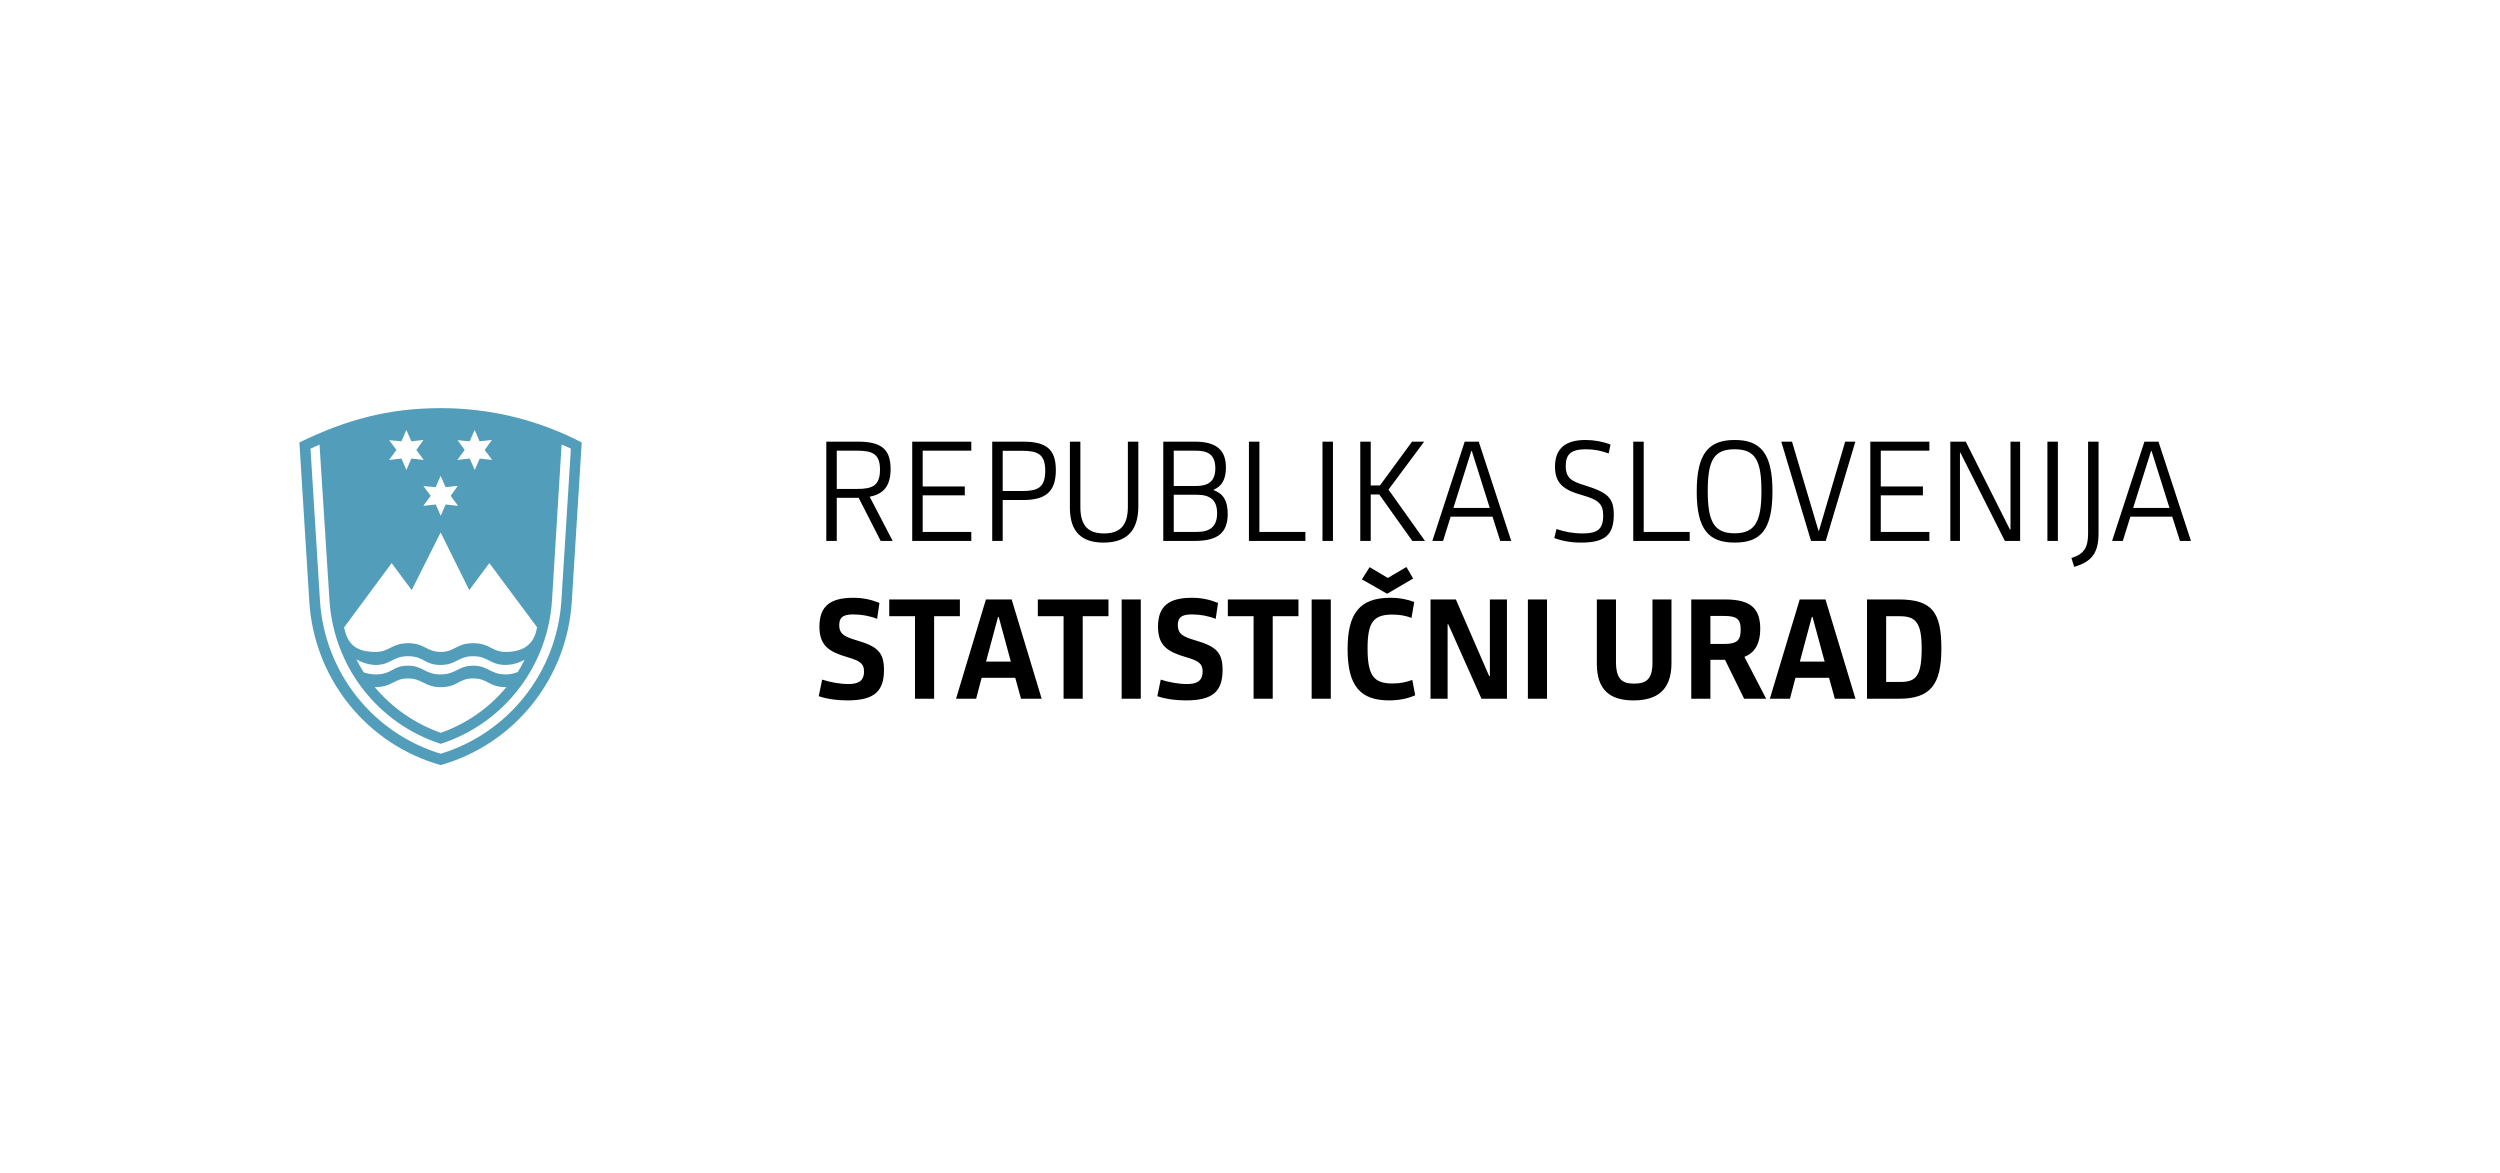 <svg width="490" height="230" viewBox="0 0 490 230" fill="none" xmlns="http://www.w3.org/2000/svg">
<mask id="mask0_3845_54741" style="mask-type:luminance" maskUnits="userSpaceOnUse" x="0" y="0" width="488" height="230">
<path d="M487.376 0H0.755V230H487.376V0Z" fill="white"/>
</mask>
<g mask="url(#mask0_3845_54741)">
</g>
<g clip-path="url(#clip0_3845_54741)">
<path d="M58.682 86.719L60.62 117.888C61.072 125.264 63.794 132.315 68.407 138.061C73.02 143.808 79.296 147.965 86.363 149.956C93.425 147.962 99.695 143.802 104.302 138.056C108.909 132.309 111.625 125.26 112.073 117.888L114.019 86.719C105.473 82.284 95.995 79.978 86.38 79.994C76.108 79.994 67.705 82.313 58.682 86.719ZM76.287 86.274L78.683 86.497L79.651 84.272L80.628 86.497L83.007 86.231L81.597 88.191L83.058 90.15L80.628 89.876L79.651 92.109L78.683 89.876L76.244 90.15L77.706 88.191L76.287 86.274ZM110.076 87.13C110.739 87.395 111.317 87.66 111.895 87.934L110.034 117.717C109.595 124.55 107.095 131.086 102.868 136.449C98.641 141.813 92.889 145.749 86.38 147.732C79.864 145.761 74.103 141.828 69.871 136.462C65.639 131.097 63.14 124.555 62.71 117.717L60.857 87.943L62.625 87.138L64.57 117.555C64.955 123.927 67.243 130.033 71.136 135.071C75.028 140.11 80.342 143.846 86.38 145.789C92.416 143.849 97.73 140.118 101.623 135.084C105.516 130.05 107.809 123.949 108.199 117.58L110.076 87.13ZM99.116 132.185C96.058 132.185 95.718 130.474 92.744 130.474C89.77 130.474 89.422 132.185 86.329 132.185C83.237 132.185 82.931 130.474 79.957 130.474C76.864 130.474 76.907 132.185 73.636 132.185C72.837 132.185 72.044 132.049 71.291 131.783C70.763 130.953 70.279 130.096 69.838 129.216C70.977 129.9 72.268 130.283 73.593 130.329C76.601 130.329 76.949 128.618 79.957 128.618C83.143 128.618 83.194 130.329 86.329 130.329C89.464 130.329 89.779 128.618 92.744 128.618C95.709 128.618 96.015 130.329 99.116 130.329C100.416 130.299 101.689 129.946 102.821 129.302C102.427 130.13 101.984 130.932 101.495 131.706C100.743 132.029 99.933 132.192 99.116 132.185ZM99.244 134.684C95.841 138.787 91.395 141.88 86.38 143.633C81.361 141.856 76.901 138.768 73.457 134.684C77.085 134.632 77.136 132.972 79.957 132.972C82.778 132.972 83.237 134.684 86.38 134.684C89.779 134.684 89.779 132.972 92.744 132.972C95.709 132.972 95.709 134.684 99.244 134.684ZM99.116 127.779C96.372 127.779 96.058 126.068 92.744 126.068C89.43 126.068 89.159 127.779 86.38 127.779C83.602 127.779 83.279 126.068 79.957 126.068C76.779 126.068 76.338 127.779 73.636 127.779C69.702 127.779 68.105 126.222 67.442 122.971L76.762 110.368L80.696 115.664L86.363 104.353L91.971 115.664L95.913 110.368L105.259 122.928C104.8 125.905 103.007 127.779 99.116 127.779ZM89.685 86.274L92.056 86.497L93.033 84.272L94.001 86.497L96.414 86.231L95.004 88.191L96.457 90.15L94.027 89.876L93.058 92.109L92.056 89.876L89.626 90.15L91.079 88.191L89.685 86.274ZM89.736 95.224L88.326 97.183L89.779 99.142L87.349 98.877L86.38 101.102L85.403 98.877L82.973 99.142L84.409 97.183L82.99 95.267L85.386 95.489L86.363 93.264L87.332 95.489L89.736 95.224Z" fill="#529DBA"/>
<path d="M164.005 97.57V106.022H161.955V86.562H168.135C172.561 86.562 174.558 87.894 174.558 91.917C174.558 95.178 173.236 96.836 170.455 97.352L174.963 106.022H172.615L168.296 97.57H164.005ZM164.005 88.329V95.83H167.972C170.914 95.83 172.48 95.259 172.48 92.052C172.48 88.954 170.995 88.329 167.972 88.329H164.005ZM190.374 106.022H178.796V86.562H190.374V88.329H180.846V95.341H189.105V97.08H180.846V104.255H190.374V106.022ZM196.529 98.004V106.022H194.477V86.562H200.522C204.948 86.562 206.946 87.948 206.946 92.134C206.946 96.374 204.948 98.004 200.522 98.004H196.529ZM196.529 88.356V96.238H200.361C203.303 96.238 204.868 95.64 204.868 92.27C204.868 89.008 203.384 88.356 200.361 88.356H196.529ZM223.114 86.562V99.255C223.114 104.282 220.577 106.348 216.259 106.348C212.103 106.348 209.7 104.31 209.7 99.553V86.562H211.752V99.336C211.752 103.059 213.29 104.554 216.394 104.554C219.497 104.554 221.062 103.032 221.062 99.336V86.562H223.114ZM240.632 100.722C240.632 104.391 238.717 106.022 234.156 106.022H228.002V86.562H234.156C238.5 86.562 240.282 88.275 240.282 91.618C240.282 93.873 239.526 95.287 237.907 95.966V96.075C239.769 96.781 240.632 98.14 240.632 100.722ZM238.554 100.586C238.554 98.086 237.259 96.972 234.614 96.972H230.053V104.255H234.614C237.259 104.255 238.554 103.114 238.554 100.586ZM238.204 91.808C238.204 89.117 236.773 88.329 234.371 88.329H230.053V95.259H234.371C236.746 95.259 238.204 94.417 238.204 91.808ZM255.856 106.022H244.791V86.562H246.842V104.255H255.856V106.022ZM261.259 106.022H259.207V86.562H261.259V106.022ZM266.614 106.022V86.562H268.664V95.151H270.472L276.761 86.562H279.136L272.146 95.966L279.298 106.022H276.815L270.337 96.917H268.664V106.022H266.614ZM294.043 106.022L292.532 101.266H284.327L282.843 106.022H280.738L287.08 86.562H289.833L296.202 106.022H294.043ZM288.376 88.41L284.867 99.553H291.992L288.483 88.41H288.376ZM316.303 100.885C316.303 104.826 314.576 106.348 309.933 106.348C307.883 106.348 306.236 106.049 304.644 105.451L305.076 103.685C306.56 104.228 308.395 104.554 310.177 104.554C312.956 104.554 314.225 103.848 314.225 101.075C314.225 98.82 313.388 97.977 310.123 97.053C306.506 96.047 304.779 94.77 304.779 91.482C304.779 88.03 306.695 86.236 310.771 86.236C312.444 86.236 314.198 86.562 315.655 87.133L315.304 88.873C313.847 88.356 312.498 88.057 310.852 88.057C307.964 88.057 306.884 88.981 306.884 91.346C306.884 93.737 308.099 94.363 310.608 95.124C315.143 96.537 316.303 97.597 316.303 100.885ZM331.181 106.022H320.116V86.562H322.167V104.255H331.181V106.022ZM340.006 106.348C334.959 106.348 332.557 103.875 332.557 96.347C332.557 88.791 334.959 86.236 340.006 86.236C344.999 86.236 347.401 88.764 347.401 96.265C347.401 103.875 345.08 106.348 340.006 106.348ZM339.98 104.527C344.001 104.527 345.242 102.244 345.242 96.238C345.242 90.177 344.001 88.057 339.98 88.057C335.958 88.057 334.717 90.15 334.717 96.238C334.717 102.244 335.958 104.527 339.98 104.527ZM354.959 106.022L349.13 86.562H351.235L356.417 104.011H356.525L361.653 86.562H363.65L357.847 106.022H354.959ZM378.159 106.022H366.582V86.562H378.159V88.329H368.632V95.341H376.891V97.08H368.632V104.255H378.159V106.022ZM392.95 106.022L384.26 88.764H384.152V106.022H382.263V86.562H385.286L393.949 103.793H394.057V86.562H395.946V106.022H392.95ZM403.343 106.022H401.292V86.562H403.343V106.022ZM409.264 86.562H411.316V104.473C411.316 108.142 410.209 110.044 406.539 111.104L405.999 109.365C408.455 108.631 409.264 107.299 409.264 104.636V86.562ZM427.272 106.022L425.761 101.266H417.557L416.072 106.022H413.967L420.309 86.562H423.062L429.431 106.022H427.272ZM421.604 88.41L418.096 99.553H425.221L421.713 88.41H421.604ZM173.262 131.299C173.262 135.62 171.238 137.278 166.057 137.278C163.843 137.278 162.035 136.979 160.47 136.463L161.145 133.201C162.602 133.691 164.599 134.071 166.272 134.071C168.08 134.071 169.349 133.582 169.349 131.598C169.349 130.076 168.593 129.533 166.083 128.799C162.548 127.766 160.605 126.597 160.605 122.82C160.605 118.689 162.872 117.167 167.244 117.167C169.106 117.167 170.671 117.493 172.372 118.172L171.913 121.298C170.59 120.754 168.917 120.428 167.325 120.428C165.678 120.428 164.491 120.7 164.491 122.521C164.491 124.342 165.652 124.831 167.919 125.51C171.886 126.679 173.262 127.766 173.262 131.299ZM188.136 120.781H183.089V136.952H179.338V120.781H174.291V117.493H188.136V120.781ZM200.121 136.952L198.987 132.848H192.402L191.323 136.952H187.383L193.239 117.493H198.286L204.169 136.952H200.121ZM195.614 120.917L193.266 129.668H198.124L195.749 120.917H195.614ZM217.259 120.781H212.213V136.952H208.461V120.781H203.414V117.493H217.259V120.781ZM223.595 136.952H219.843V117.493H223.595V136.952ZM239.626 131.299C239.626 135.62 237.602 137.278 232.42 137.278C230.207 137.278 228.399 136.979 226.834 136.463L227.508 133.201C228.966 133.691 230.963 134.071 232.636 134.071C234.445 134.071 235.713 133.582 235.713 131.598C235.713 130.076 234.957 129.533 232.448 128.799C228.912 127.766 226.969 126.597 226.969 122.82C226.969 118.689 229.236 117.167 233.608 117.167C235.47 117.167 237.036 117.493 238.736 118.172L238.277 121.298C236.955 120.754 235.282 120.428 233.689 120.428C232.043 120.428 230.855 120.7 230.855 122.521C230.855 124.342 232.015 124.831 234.283 125.51C238.25 126.679 239.626 127.766 239.626 131.299ZM254.501 120.781H249.454V136.952H245.703V120.781H240.656V117.493H254.501V120.781ZM260.836 136.952H257.084V117.493H260.836V136.952ZM277.191 117.982L276.652 121.107C275.626 120.727 274.465 120.455 272.954 120.455C269.229 120.455 268.042 121.896 268.042 127.087C268.042 132.549 269.338 133.963 272.954 133.963C274.465 133.963 275.707 133.691 276.813 133.256L277.38 136.273C275.896 136.925 274.222 137.278 272.279 137.278C266.612 137.278 264.129 134.452 264.129 127.222C264.129 120.21 266.504 117.167 272.496 117.167C274.465 117.167 275.923 117.52 277.191 117.982ZM266.935 113.552L268.447 111.16L272.01 113.28L275.653 111.133L276.975 113.389L271.875 116.378L266.935 113.552ZM290.369 136.952L283.865 122.358H283.73V136.952H280.383V117.493H285.349L291.88 132.522H292.015V117.493H295.362V136.952H290.369ZM303.216 136.952H299.465V117.493H303.216V136.952ZM323.883 117.493H327.608V129.995C327.608 135.131 324.909 137.278 320.186 137.278C315.625 137.278 312.98 135.294 312.98 130.103V117.493H316.732V129.696C316.732 133.147 317.946 133.99 320.294 133.99C322.723 133.99 323.883 133.066 323.883 129.886V117.493ZM345.008 123.282C345.008 125.972 344.09 127.875 341.905 128.744L346.169 136.952H341.851L338.1 129.315H335.238V136.952H331.487V117.493H338.153C343.416 117.493 345.008 119.504 345.008 123.282ZM341.176 123.39C341.176 121.27 340.339 120.727 337.91 120.727H335.238V126.217H337.91C340.501 126.217 341.176 125.483 341.176 123.39ZM359.627 136.952L358.493 132.848H351.908L350.829 136.952H346.889L352.745 117.493H357.792L363.675 136.952H359.627ZM355.12 120.917L352.772 129.668H357.63L355.255 120.917H355.12ZM380.508 127.141C380.508 134.234 378.322 136.952 372.195 136.952H365.934V117.493H372.142C378.781 117.493 380.508 120.075 380.508 127.141ZM376.649 127.087C376.649 121.977 375.434 120.781 372.384 120.781H369.685V133.664H372.412C375.488 133.664 376.649 132.631 376.649 127.087Z" fill="black"/>
</g>
<defs>
<clipPath id="clip0_3845_54741">
<rect width="371" height="70" fill="white" transform="translate(58.682 79.994)"/>
</clipPath>
</defs>
</svg>
